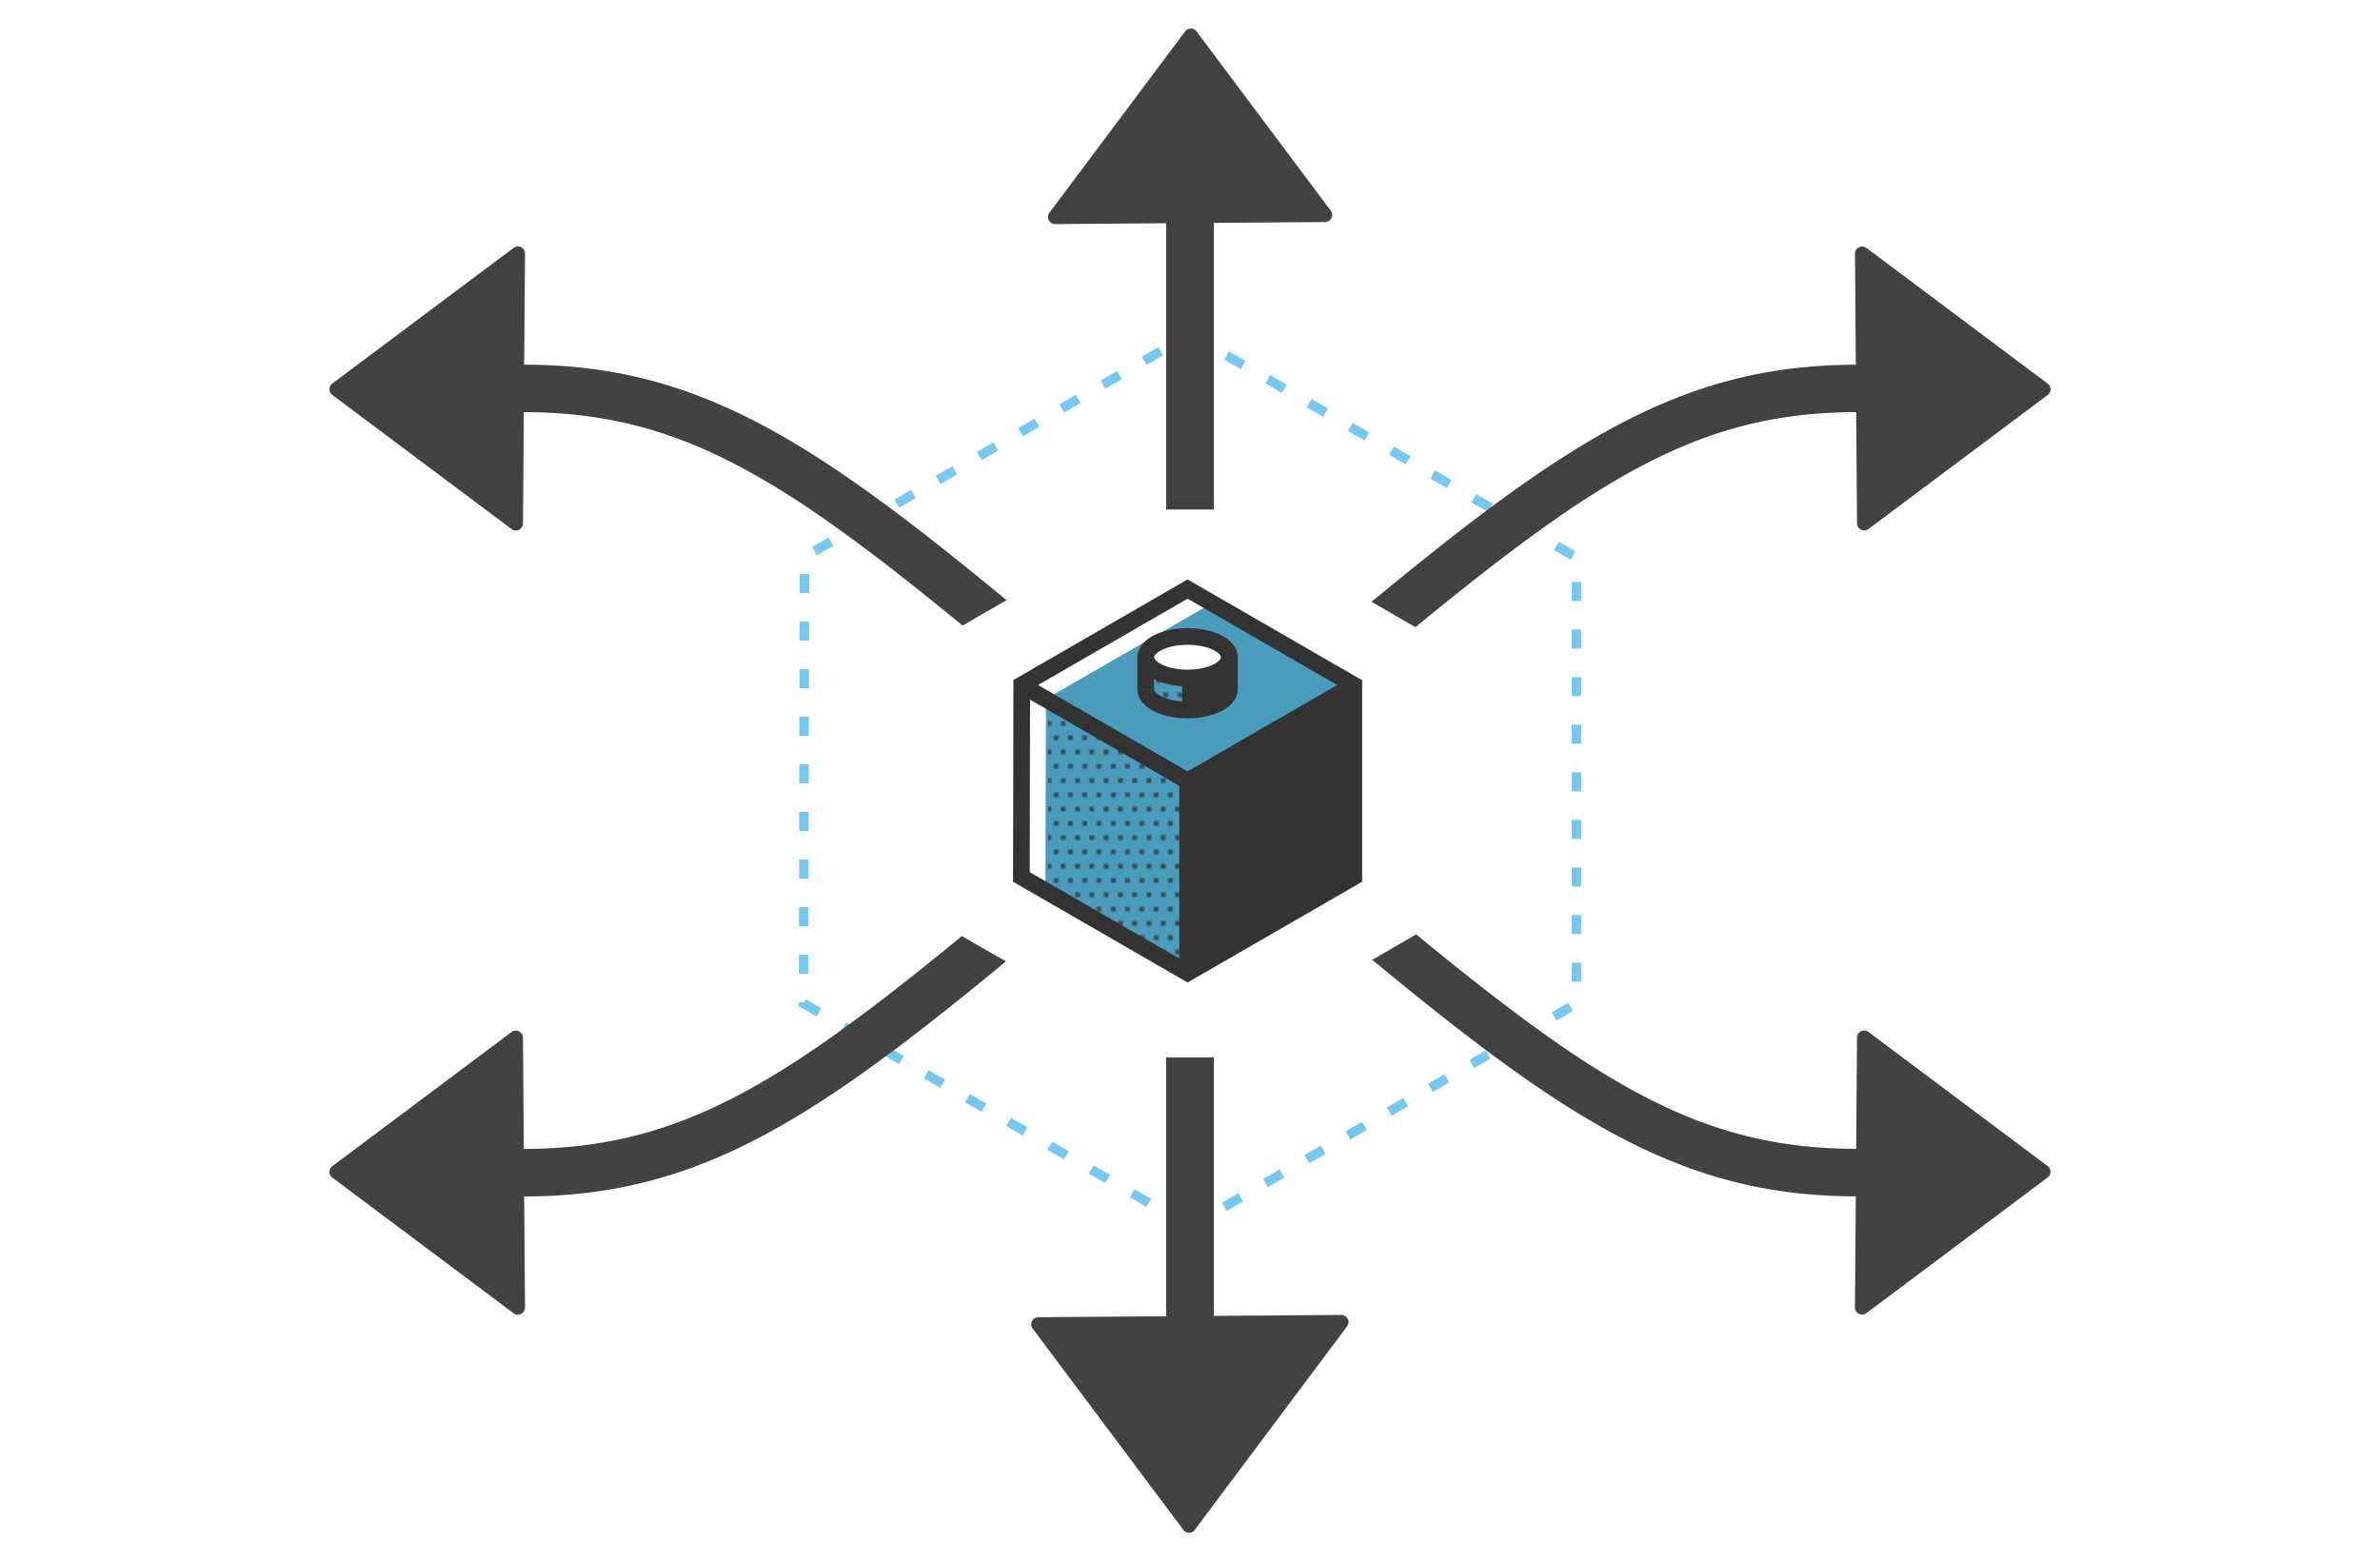 <svg id="Layer_1" data-name="Layer 1" xmlns="http://www.w3.org/2000/svg" xmlns:xlink="http://www.w3.org/1999/xlink" viewBox="0 0 1000 656"><defs><style>.cls-1,.cls-4,.cls-6,.cls-7{fill:none;}.cls-2{fill:#333;}.cls-3{fill:#4a9cbd;}.cls-4{stroke:#fff;}.cls-4,.cls-6,.cls-7{stroke-miterlimit:10;}.cls-4,.cls-6{stroke-width:7px;}.cls-5{fill:#fff;}.cls-6{stroke:#333;}.cls-7{stroke:#75c8f0;stroke-width:4px;stroke-dasharray:8 12;}.cls-8{fill:#424242;}.cls-9{fill:url(#New_Pattern_Swatch_5);}.cls-10{fill:url(#New_Pattern_Swatch_5-3);}</style><pattern id="New_Pattern_Swatch_5" data-name="New Pattern Swatch 5" width="12" height="12" patternTransform="translate(86.76 -13.98)" patternUnits="userSpaceOnUse" viewBox="0 0 12 12"><rect class="cls-1" width="12" height="12"/><circle class="cls-2" cx="9" cy="12" r="1"/><circle class="cls-2" cx="3" cy="12" r="1"/><circle class="cls-2" cx="12" cy="6" r="1"/><circle class="cls-2" cx="6" cy="6" r="1"/><circle class="cls-2" cy="6" r="1"/><circle class="cls-2" cx="9" r="1"/><circle class="cls-2" cx="3" r="1"/></pattern><pattern id="New_Pattern_Swatch_5-3" data-name="New Pattern Swatch 5" width="12" height="12" patternTransform="translate(87.76 -13.98)" patternUnits="userSpaceOnUse" viewBox="0 0 12 12"><rect class="cls-1" width="12" height="12"/><circle class="cls-2" cx="9" cy="12" r="1"/><circle class="cls-2" cx="3" cy="12" r="1"/><circle class="cls-2" cx="12" cy="6" r="1"/><circle class="cls-2" cx="6" cy="6" r="1"/><circle class="cls-2" cy="6" r="1"/><circle class="cls-2" cx="9" r="1"/><circle class="cls-2" cx="3" r="1"/></pattern></defs><polygon class="cls-3" points="429.15 368.52 429.23 287.92 500.31 247.16 568.83 287.88 568.83 368.52 498.99 408.84 429.15 368.52"/><polygon class="cls-2" points="496.7 286.58 496.7 295.55 500.57 298.38 512.17 297.26 519.03 292.48 517.18 283.44 512.83 282.93 498.94 286.06 496.7 286.58"/><polyline class="cls-4" points="435.75 371.82 435.99 291.69 504.07 252.43"/><path class="cls-5" d="M496.7,282.93s20.7-1.8,15.34-9l2-1-7-4.48-12.67-1-13,5.39,1,5.1,5.45,3.87Z"/><polygon class="cls-6" points="498.99 408.84 568.83 368.52 568.83 287.88 498.99 247.55 429.3 287.79 429.15 368.52 498.99 408.84"/><polyline class="cls-6" points="568.83 287.88 498.99 328.2 429.23 287.92"/><line class="cls-6" x1="498.99" y1="408.84" x2="498.99" y2="328.2"/><path class="cls-6" d="M481.4,289.66c0,4.81,7.88,8.72,17.59,8.72s17.58-3.91,17.58-8.72"/><ellipse class="cls-6" cx="498.99" cy="276.2" rx="17.59" ry="8.72"/><line class="cls-6" x1="481.4" y1="276.2" x2="481.4" y2="289.66"/><line class="cls-6" x1="516.57" y1="276.2" x2="516.57" y2="289.66"/><polygon class="cls-2" points="498.06 402.09 497.36 331.06 506.86 323.33 561.71 292.38 569.09 290.98 570.85 364.82 563.12 372.2 502.28 405.61 498.06 402.09"/><path class="cls-7" d="M500,515.48,337.63,421.72,338,234.07l162-93.55,162.36,93.74V421.74Z"/><path class="cls-8" d="M576.23,252.89l9.6,5.54,8.9,5.14C672.14,200,715.24,173.28,779.91,173.2l.36,46.74a3,3,0,0,0,4.8,2.38L860.37,166a3,3,0,0,0,0-4.8l-76.16-57a3,3,0,0,0-4.8,2.43l.35,46.64c-70.6.13-118.44,29.68-198.75,95.76Z"/><path class="cls-8" d="M220.09,173.2c64.43.08,107.46,26.57,184.34,89.69l7.87-4.55,10.63-6.14L419,249c-80.32-66.08-128.15-95.63-198.75-95.76l.35-46.64a3,3,0,0,0-4.8-2.43l-76.16,57a3,3,0,0,0,0,4.8l75.3,56.37a3,3,0,0,0,4.8-2.38Z"/><path class="cls-8" d="M490,214.14h20V93.66l46.75-.35a3,3,0,0,0,2.38-4.8l-56.37-75.3a3,3,0,0,0-4.81,0l-57,76.16a3,3,0,0,0,2.43,4.8L490,93.81Z"/><path class="cls-8" d="M422.65,404,412.15,398l-8-4.62c-76.7,62.94-119.71,89.37-184.06,89.45l-.36-46.74a3,3,0,0,0-4.8-2.38l-75.3,56.37a3,3,0,0,0,0,4.8l76.16,57a3,3,0,0,0,4.8-2.43l-.35-46.64c70.6-.13,118.44-29.68,198.75-95.76Z"/><path class="cls-8" d="M510,444.36H490V553.14l-53.71.41a3,3,0,0,0-2.38,4.8L497.2,642.9a3,3,0,0,0,4.81,0l64-85.52a3,3,0,0,0-2.42-4.79L510,553Z"/><path class="cls-8" d="M779.91,482.8c-64.59-.08-107.66-26.7-184.89-90.14L585.83,398l-9.31,5.37L581,407c80.31,66.08,128.15,95.63,198.75,95.76l-.35,46.64a3,3,0,0,0,4.8,2.43l76.16-57a3,3,0,0,0,0-4.8l-75.3-56.37a3,3,0,0,0-4.8,2.38Z"/><polygon class="cls-9" points="440.34 294.34 440.34 375.74 495.13 406.62 504.07 402.29 504.07 328.5 440.34 294.34"/><polygon class="cls-10" points="483.31 281.73 498.94 286.06 500.57 298.38 487.22 297.54 481.4 291.77 483.31 281.73"/></svg>